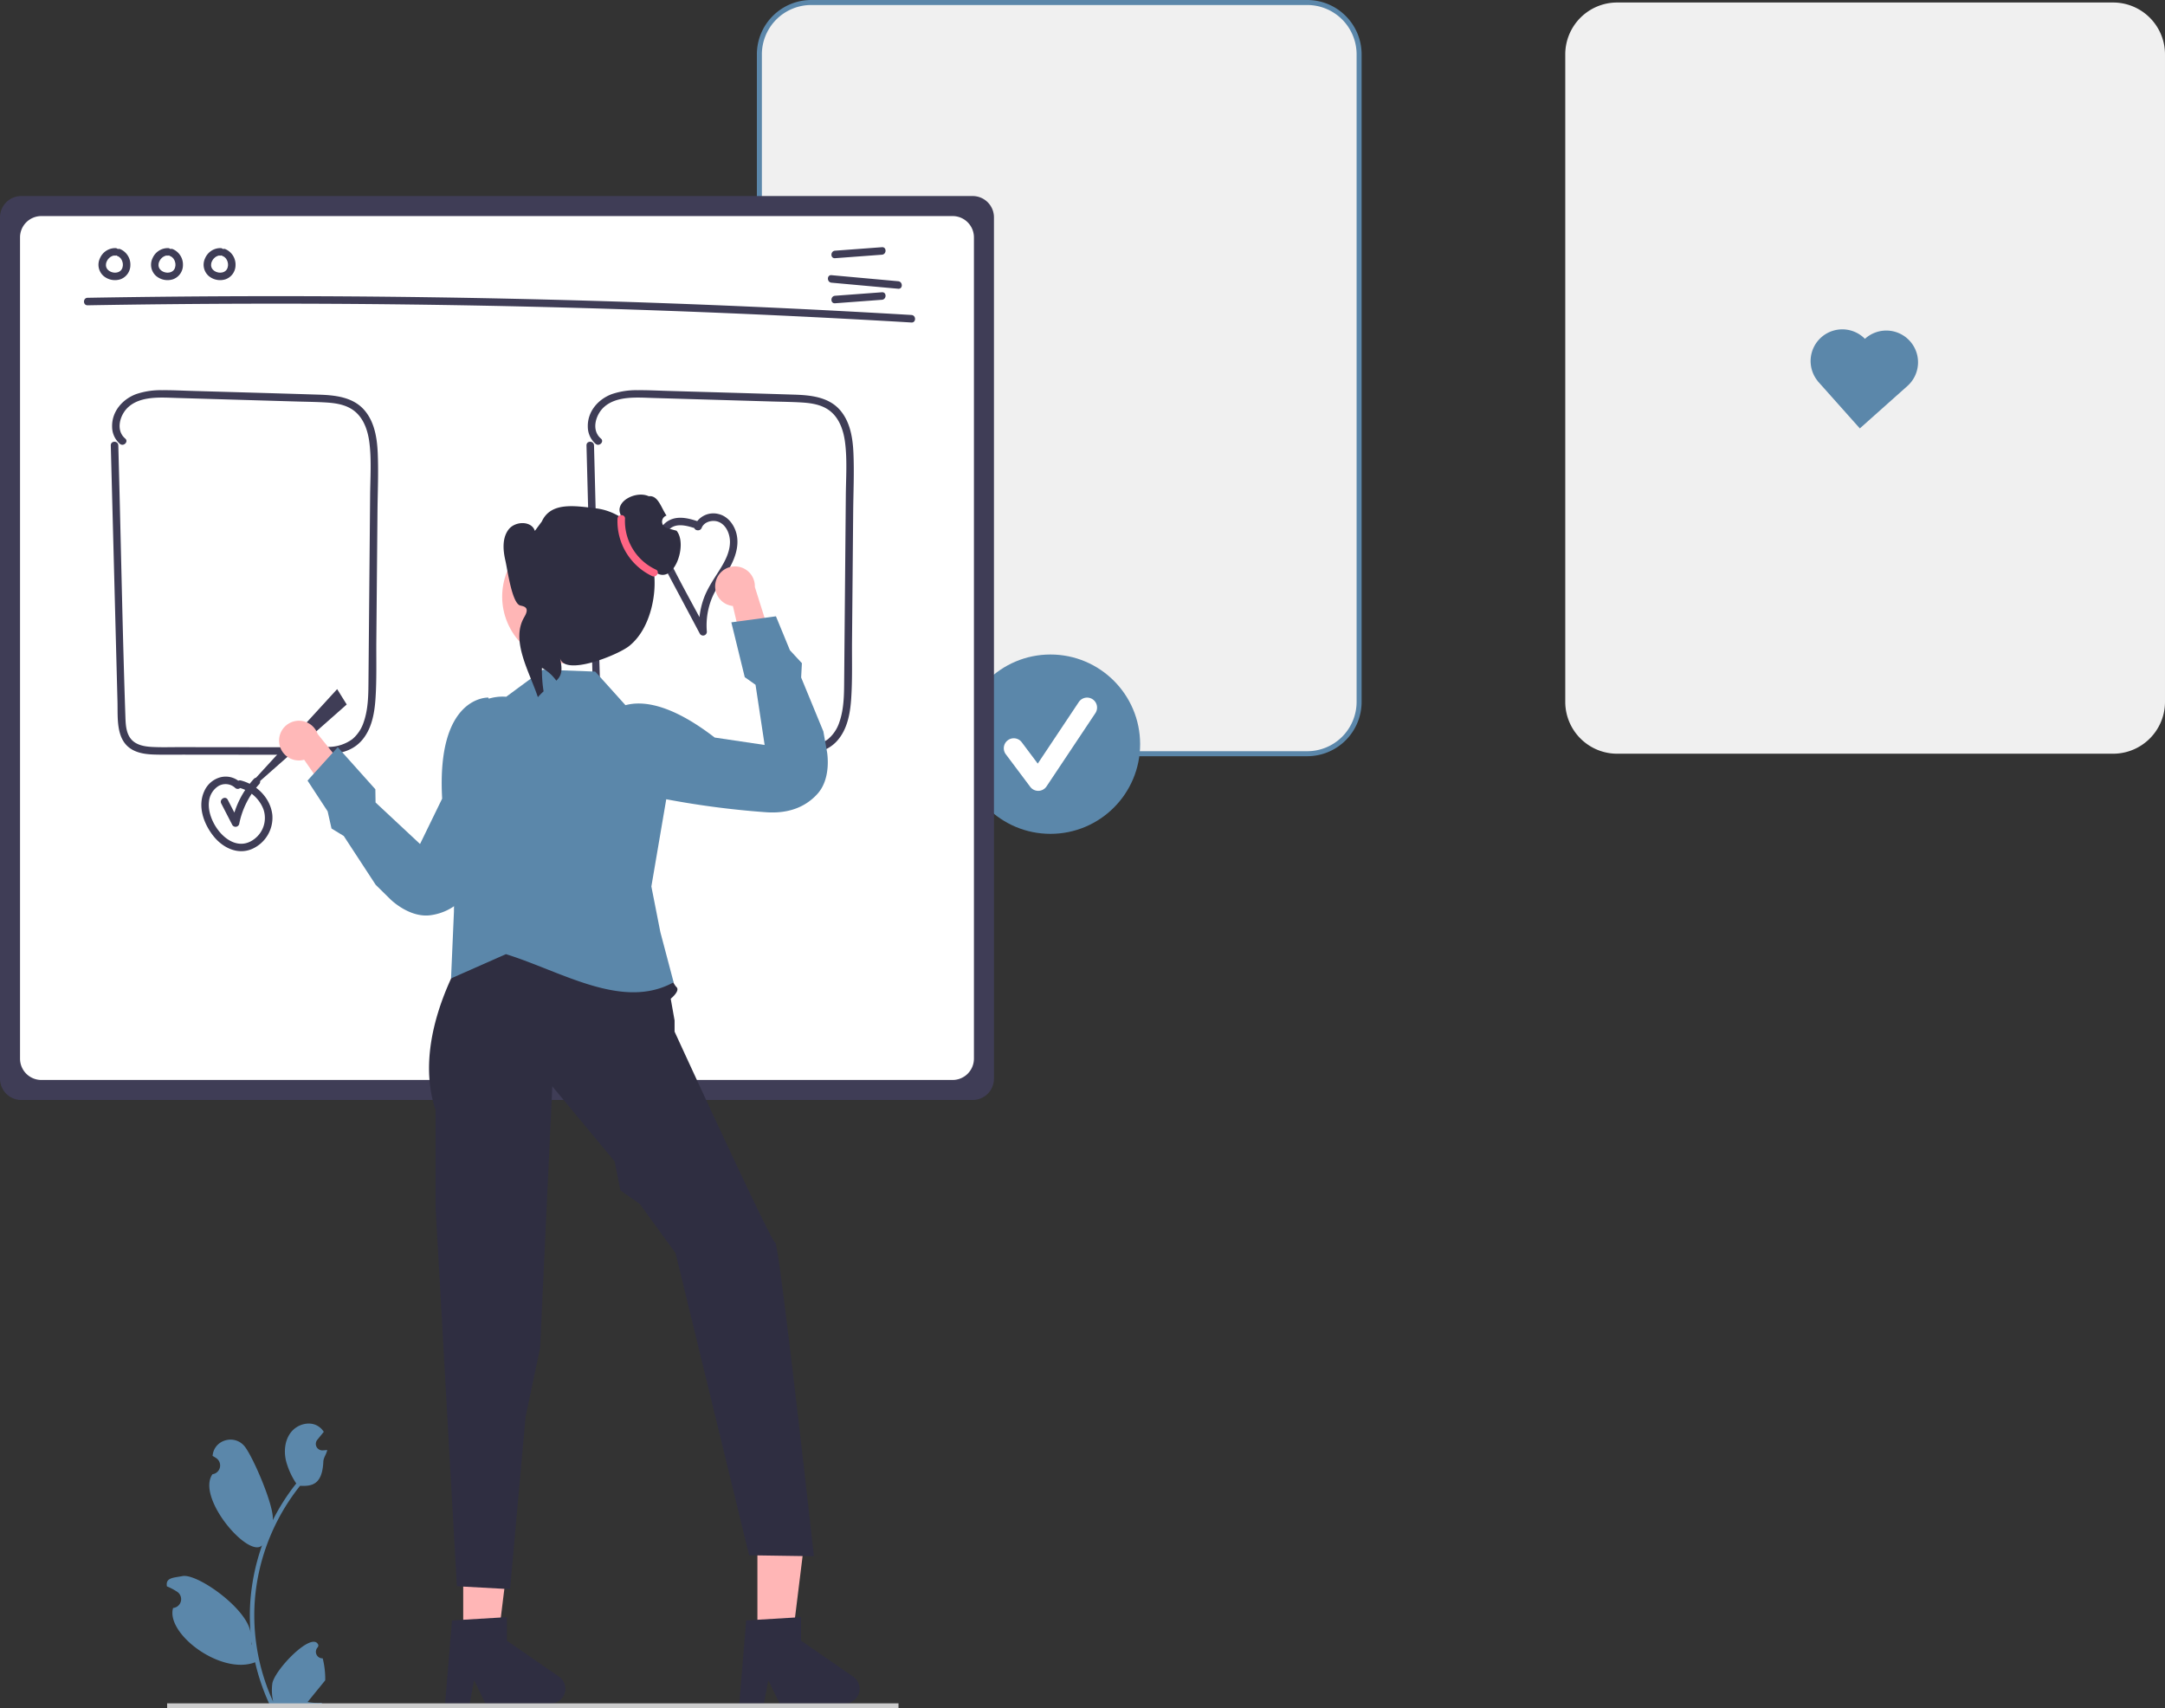 <svg xmlns="http://www.w3.org/2000/svg" width="864.731" height="682.242" data-name="Layer 1"><rect width="100%" height="100%" fill="#333333" stroke="none"/><path fill="#f0f0f0" d="M522.143 301H324.01a20.73 20.73 0 0 1-20.706-20.706V21.705A20.73 20.73 0 0 1 324.01 1h198.133a20.73 20.73 0 0 1 20.706 20.705v258.589A20.73 20.73 0 0 1 522.143 301z"/><path fill="#5b87aa" d="M522.143 302H324.01a21.73 21.73 0 0 1-21.706-21.706V21.706A21.73 21.73 0 0 1 324.01 0h198.133a21.73 21.73 0 0 1 21.706 21.706v258.587A21.73 21.73 0 0 1 522.143 302zM324.01 2a19.728 19.728 0 0 0-19.706 19.706v258.587A19.728 19.728 0 0 0 324.01 300h198.133a19.728 19.728 0 0 0 19.706-19.706V21.706A19.728 19.728 0 0 0 522.143 2z"/><path fill="#f0f0f0" d="M844.025 301H645.89a20.73 20.73 0 0 1-20.705-20.706V21.705A20.73 20.73 0 0 1 645.89 1h198.134a20.73 20.73 0 0 1 20.706 20.705v258.589A20.73 20.73 0 0 1 844.025 301z"/><circle cx="419.571" cy="297.192" r="35.811" fill="#5b87aa"/><path fill="#fff" d="M414.685 315.83a3.982 3.982 0 0 1-3.186-1.594l-9.77-13.026a3.983 3.983 0 1 1 6.374-4.78l6.391 8.521 16.417-24.624a3.984 3.984 0 0 1 6.629 4.42L418 314.056a3.985 3.985 0 0 1-3.204 1.773 6.29 6.29 0 0 1-.11.001z"/><path fill="#3f3d56" d="M388.5 439.29H8.5a8.51 8.51 0 0 1-8.5-8.5v-344a8.51 8.51 0 0 1 8.5-8.5h380a8.51 8.51 0 0 1 8.5 8.5v344a8.51 8.51 0 0 1-8.5 8.5z"/><path fill="#fff" d="M380.5 431.29h-364a8.51 8.51 0 0 1-8.5-8.5v-328a8.51 8.51 0 0 1 8.5-8.5h364a8.51 8.51 0 0 1 8.5 8.5v328a8.51 8.51 0 0 1-8.5 8.5z"/><path fill="#3f3d56" d="M34.994 121.925q64.256-1.117 128.525-.321 64.26.8 128.478 3.524 36.035 1.528 72.041 3.661c1.928.115 1.922-2.886 0-3q-64.153-3.796-128.4-5.68-64.238-1.88-128.513-1.838-36.068.024-72.131.654c-1.929.033-1.935 3.033 0 3zm298.536-18.811 18.73-1.394c1.914-.143 1.93-3.144 0-3l-18.73 1.394c-1.914.142-1.93 3.144 0 3zm0 18 18.73-1.394c1.914-.143 1.93-3.144 0-3l-18.73 1.394c-1.914.142-1.93 3.144 0 3zm-1.41-8.22 26.632 2.42c1.922.174 1.91-2.827 0-3l-26.632-2.42c-1.922-.175-1.91 2.826 0 3zM46.08 99.08a6.636 6.636 0 0 0-6.134 4.005 5.974 5.974 0 0 0 1.375 7.096 7.102 7.102 0 0 0 6.729 1.367 6.003 6.003 0 0 0 4.023-5.643 6.707 6.707 0 0 0-4.179-6.469 1.506 1.506 0 0 0-1.845 1.048 1.543 1.543 0 0 0 1.048 1.845c.261.101-.239-.129.005.004.1.055.203.105.301.163.084.05.164.104.246.157.28.183-.137-.134.042.03.155.143.31.282.45.439.053.06.262.225.1.11-.124-.09-.048-.069 0 .002.036.054.075.107.11.16a5.346 5.346 0 0 1 .32.551c.021.044.041.089.064.133.042.081.103.103.004 0-.095-.097-.034-.09 0 .003.022.062.046.124.067.186a5.78 5.78 0 0 1 .177.617c.022.097.04.194.059.29.067.345-.01-.213.006.043.014.213.03.425.026.639q-.003.147-.013.294l-.012.146c-.016.236-.016-.086.017-.108a2.77 2.77 0 0 0-.136.617c-.027.094-.059.185-.089.277-.104.322.098-.175-.013.045a5.483 5.483 0 0 1-.306.55c-.05.074-.233.241-.083.125.164-.127-.085.091-.139.147q-.102.108-.212.209a1.702 1.702 0 0 1-.15.13c-.009-.006.251-.175.111-.085-.178.113-.347.235-.535.334-.021.012-.262.123-.26.127-.01-.04.308-.113.09-.042-.047.015-.092.033-.138.048a4.9 4.9 0 0 1-.61.163c-.046.01-.096.014-.143.026-.155.04.148-.024.157-.018a1.308 1.308 0 0 0-.341.03 5.581 5.581 0 0 1-.639 0c-.05-.003-.098-.008-.148-.01-.114-.007-.198-.09-.046 0 .118.069.108.018.004 0-.049-.01-.098-.017-.146-.027a5.824 5.824 0 0 1-.624-.152c-.11-.034-.219-.073-.327-.111a.87.87 0 0 1-.138-.053c-.001-.013.28.134.132.054-.188-.1-.381-.186-.564-.296-.098-.059-.192-.123-.287-.186a.923.923 0 0 1-.119-.085c.004-.013.233.2.113.085-.153-.145-.316-.275-.46-.43l-.097-.107-.032-.037q-.122-.149-.004.002c.08.023.076.11 0-.003l-.082-.12a3.134 3.134 0 0 1-.31-.554c.007-.005.13.361.036.085-.018-.053-.038-.104-.055-.156q-.052-.156-.091-.316c-.026-.105-.04-.213-.065-.318-.045-.177.025.14.017.131-.025-.024-.014-.178-.016-.214-.012-.236.015-.464.02-.698.002-.181-.016.141-.02.132a.508.508 0 0 1 .029-.16c.027-.123.052-.246.085-.368q.058-.21.132-.414c.018-.051.041-.101.058-.153.063-.188-.125.228-.021.058.143-.234.249-.487.4-.718.036-.054.255-.36.139-.205-.116.153.118-.137.163-.187.184-.205.4-.373.59-.569.113-.116-.078.057-.09.065.06-.042.117-.086.177-.127q.156-.107.32-.203c.123-.073.262-.126.382-.203.14-.09-.108.04-.113.043a1.116 1.116 0 0 1 .201-.077c.117-.041.622-.259.728-.19-.005-.004-.384.03-.078.01.073-.005.145-.012.217-.015.147-.006.293-.002.44.005a1.51 1.51 0 0 0 1.5-1.5 1.533 1.533 0 0 0-1.5-1.5zm21 0a6.636 6.636 0 0 0-6.134 4.005 5.974 5.974 0 0 0 1.375 7.096 7.102 7.102 0 0 0 6.729 1.367 6.003 6.003 0 0 0 4.023-5.643 6.707 6.707 0 0 0-4.179-6.469 1.506 1.506 0 0 0-1.845 1.048 1.543 1.543 0 0 0 1.048 1.845c.261.101-.239-.129.005.004.1.055.203.105.301.163.084.05.164.104.246.157.28.183-.137-.134.042.03.155.143.31.282.45.439.053.06.262.225.1.11-.124-.09-.048-.069 0 .002.036.054.075.107.11.16a5.346 5.346 0 0 1 .32.551c.021.044.041.089.064.133.042.081.103.103.004 0-.095-.097-.034-.09 0 .003.022.062.046.124.067.186a5.78 5.78 0 0 1 .177.617c.022.097.04.194.059.29.067.345-.01-.213.006.043.014.213.03.425.026.639q-.003.147-.013.294l-.012.146c-.016.236-.016-.086.017-.108a2.77 2.77 0 0 0-.136.617c-.027.094-.059.185-.089.277-.104.322.098-.175-.013.045a5.483 5.483 0 0 1-.306.55c-.05.074-.233.241-.083.125.164-.127-.085.091-.139.147q-.102.108-.212.209a1.702 1.702 0 0 1-.15.13c-.009-.006.252-.175.111-.085-.178.113-.347.235-.535.334-.021.012-.262.123-.26.127-.01-.04.308-.113.09-.042-.047.015-.092.033-.138.048a4.9 4.9 0 0 1-.61.163c-.046.01-.096.014-.143.026-.155.04.148-.024.157-.018a1.308 1.308 0 0 0-.341.03 5.581 5.581 0 0 1-.639 0c-.05-.003-.098-.008-.148-.01-.114-.007-.198-.09-.046 0 .118.069.108.018.004 0-.049-.01-.098-.017-.146-.027a5.824 5.824 0 0 1-.624-.152c-.11-.034-.219-.073-.327-.111a.87.87 0 0 1-.138-.053c-.001-.013.28.134.132.054-.188-.1-.381-.186-.564-.296-.098-.059-.192-.123-.287-.186a.923.923 0 0 1-.119-.085c.004-.013.233.2.113.085-.153-.145-.316-.275-.46-.43l-.097-.107-.032-.037q-.122-.149-.004.002c.08.023.076.11 0-.003l-.082-.12a3.134 3.134 0 0 1-.31-.554c.007-.005.13.361.036.085-.018-.053-.038-.104-.055-.156q-.052-.156-.091-.316c-.026-.105-.04-.213-.065-.318-.045-.177.025.14.017.131-.025-.024-.014-.178-.016-.214-.012-.236.015-.464.02-.698.002-.181-.016.141-.02.132a.508.508 0 0 1 .029-.16c.027-.123.052-.246.085-.368q.058-.21.132-.414c.018-.051.041-.101.058-.153.063-.188-.125.228-.021.058.143-.234.249-.487.4-.718.036-.054.255-.36.139-.205-.116.153.118-.137.163-.187.184-.205.4-.373.59-.569.113-.116-.078.057-.09.065.06-.042.117-.086.177-.127q.156-.107.32-.203c.123-.073.262-.126.382-.203.14-.09-.108.04-.113.043a1.116 1.116 0 0 1 .201-.077c.117-.041.622-.259.728-.19-.005-.004-.384.03-.078.01.073-.005.145-.012.217-.015.147-.006.293-.002.44.005a1.51 1.51 0 0 0 1.5-1.5 1.533 1.533 0 0 0-1.5-1.5zm21 0a6.636 6.636 0 0 0-6.134 4.005 5.974 5.974 0 0 0 1.375 7.096 7.102 7.102 0 0 0 6.729 1.367 6.003 6.003 0 0 0 4.023-5.643 6.707 6.707 0 0 0-4.179-6.469 1.506 1.506 0 0 0-1.845 1.048 1.543 1.543 0 0 0 1.048 1.845c.261.101-.239-.129.005.004.1.055.203.105.301.163.084.05.164.104.246.157.28.183-.137-.134.042.03.155.143.31.282.45.439.053.06.262.225.1.11-.124-.09-.048-.069 0 .002.036.054.075.107.11.16a5.346 5.346 0 0 1 .319.551c.022.044.042.089.065.133.042.081.103.103.004 0-.095-.097-.034-.09 0 .003.021.062.046.124.067.186a5.78 5.78 0 0 1 .177.617c.022.097.04.194.059.29.067.345-.01-.213.006.043.014.213.03.425.026.639q-.003.147-.013.294l-.012.146c-.016.236-.016-.086.017-.108a2.77 2.77 0 0 0-.136.617c-.027.094-.059.185-.089.277-.104.322.098-.175-.013.045a5.483 5.483 0 0 1-.306.55c-.05.074-.233.241-.083.125.164-.127-.085.091-.139.147q-.102.108-.212.209a1.702 1.702 0 0 1-.15.13c-.009-.006.251-.175.111-.085-.178.113-.347.235-.535.334-.021.012-.262.123-.26.127-.011-.04.308-.113.09-.042-.047.015-.092.033-.138.048a4.9 4.9 0 0 1-.61.163c-.046.01-.096.014-.143.026-.155.04.148-.024.157-.018a1.308 1.308 0 0 0-.341.03 5.581 5.581 0 0 1-.64 0c-.048-.003-.097-.008-.147-.01-.114-.007-.198-.09-.046 0 .118.069.108.018.004 0-.049-.01-.098-.017-.146-.027a5.824 5.824 0 0 1-.624-.152c-.11-.034-.219-.073-.327-.111a.87.87 0 0 1-.138-.053c-.001-.013.28.134.132.054-.188-.1-.382-.186-.564-.296-.098-.059-.192-.123-.287-.186a.923.923 0 0 1-.119-.085c.004-.013.233.2.113.085-.153-.145-.316-.275-.46-.43l-.097-.107-.032-.037q-.122-.149-.004.002c.08.023.076.11 0-.003l-.082-.12a3.134 3.134 0 0 1-.31-.554c.007-.005.13.361.036.085-.018-.053-.038-.104-.055-.156q-.052-.156-.091-.316c-.026-.105-.04-.213-.065-.318-.045-.177.025.14.017.131-.025-.024-.014-.178-.016-.214-.012-.236.015-.464.02-.698.002-.181-.016.141-.02.132a.508.508 0 0 1 .029-.16c.027-.123.052-.246.085-.368q.058-.21.132-.414c.018-.051.041-.101.058-.153.063-.188-.125.228-.021.058.143-.234.249-.487.4-.718.036-.054.255-.36.139-.205-.116.153.118-.137.163-.187.184-.205.4-.373.59-.569.113-.116-.078.057-.09.065.06-.042.117-.086.177-.127q.156-.107.32-.203c.123-.073.262-.126.382-.203.14-.09-.108.04-.113.043a1.116 1.116 0 0 1 .201-.077c.117-.041.622-.259.728-.19-.005-.004-.384.03-.078.01.073-.005.145-.012.217-.015.147-.006.293-.002.44.005a1.51 1.51 0 0 0 1.5-1.5 1.533 1.533 0 0 0-1.5-1.5zm-43.827 78.782 1.338 51.204 1.337 51.205c.17 6.46-.744 15.273 5.81 19.058 2.734 1.579 6.003 1.925 9.1 2.01 4.114.115 8.24.03 12.355.035l51.25.055c6.733.007 14.13-.19 18.954-5.613 4.027-4.527 5.168-10.803 5.572-16.66.533-7.729.277-15.554.346-23.298l.23-25.734.23-25.733c.07-7.818.44-15.7.097-23.512-.262-5.961-1.27-12.327-5.266-17.011-4.553-5.337-11.752-6.057-18.318-6.267-16.98-.544-33.965-1.003-50.948-1.504-3.906-.115-7.825-.325-11.734-.273a30.363 30.363 0 0 0-10.236 1.568c-5.49 2.055-9.78 6.987-9.589 13.102a9.099 9.099 0 0 0 3.103 6.756c1.465 1.24 3.598-.872 2.121-2.121-4.002-3.386-2.064-9.73 1.435-12.735 5.069-4.354 13.016-3.647 19.197-3.465l48.108 1.419c3.73.11 7.472.147 11.199.366 3.326.196 6.8.628 9.778 2.23 5.149 2.77 7.158 8.454 7.835 13.95.85 6.917.338 14.054.276 21l-.219 24.485-.433 48.47c-.053 5.895.038 11.98-1.945 17.616a14.869 14.869 0 0 1-4.51 6.723 16.23 16.23 0 0 1-9.029 3.087c-3.651.295-7.344.152-11.004.148l-12.5-.013-24-.025-12.5-.014c-3.653-.004-7.332.124-10.98-.076-2.8-.154-5.924-.638-7.987-2.721-2.31-2.333-2.525-5.936-2.631-9.03-1.105-32.22-1.687-64.466-2.529-96.693l-.313-11.99c-.05-1.926-3.05-1.934-3 0zm190 0 1.338 51.204 1.337 51.205c.17 6.46-.744 15.273 5.81 19.058 2.734 1.579 6.003 1.925 9.1 2.01 4.114.115 8.24.03 12.355.035l51.25.055c6.733.007 14.13-.19 18.954-5.613 4.027-4.527 5.168-10.803 5.572-16.66.533-7.729.277-15.554.346-23.298l.23-25.734.23-25.733c.07-7.818.44-15.7.097-23.512-.262-5.961-1.27-12.327-5.266-17.011-4.553-5.337-11.752-6.057-18.318-6.267-16.98-.544-33.965-1.003-50.948-1.504-3.906-.115-7.825-.325-11.734-.273a30.363 30.363 0 0 0-10.236 1.568c-5.49 2.055-9.78 6.987-9.589 13.102a9.099 9.099 0 0 0 3.103 6.756c1.465 1.24 3.598-.872 2.121-2.121-4.002-3.386-2.064-9.73 1.435-12.735 5.069-4.354 13.016-3.647 19.197-3.465l48.108 1.419c3.73.11 7.472.147 11.199.366 3.326.196 6.8.628 9.778 2.23 5.149 2.77 7.158 8.454 7.835 13.95.85 6.917.338 14.054.276 21l-.219 24.485-.433 48.47c-.053 5.895.038 11.98-1.945 17.616a14.869 14.869 0 0 1-4.51 6.723 16.23 16.23 0 0 1-9.029 3.087c-3.651.295-7.344.152-11.004.148l-12.5-.013-24-.025-12.5-.014c-3.653-.004-7.332.124-10.98-.076-2.8-.154-5.924-.638-7.987-2.721-2.31-2.333-2.525-5.936-2.631-9.03-1.105-32.22-1.687-64.466-2.529-96.693l-.313-11.99c-.05-1.926-3.05-1.934-3 0zM96.036 312.514a8.486 8.486 0 0 0-8.044-2.093 9.809 9.809 0 0 0-6.363 5.464c-2.835 6.036-.295 13.072 3.62 18.001 3.64 4.58 9.552 7.599 15.312 5.194a13.632 13.632 0 0 0 8.218-13.625c-.726-6.702-6.173-12.13-12.569-13.767-1.871-.48-2.67 2.413-.797 2.892a14.044 14.044 0 0 1 9.834 8.694 10.523 10.523 0 0 1-3.628 11.77c-8.94 6.864-19.165-6.261-18.163-14.85a8.29 8.29 0 0 1 3.785-6.28 5.624 5.624 0 0 1 6.674.721 1.5 1.5 0 0 0 2.121-2.121z"/><path fill="#3f3d56" d="M279.312 208.399c-3.5-1.204-7.564-2.4-11.187-.988-3.417 1.331-5.3 4.591-5.67 8.13-.412 3.945 1.265 7.709 3.044 11.125 2.139 4.109 4.345 8.185 6.518 12.276l7.52 14.15a1.51 1.51 0 0 0 2.795-.758 28.94 28.94 0 0 1 2.192-13.904c1.923-4.43 5.065-8.173 7.299-12.433 2.056-3.922 3.426-8.422 2.337-12.843-.88-3.575-3.481-7.054-7.228-7.886a8.204 8.204 0 0 0-9.553 4.72c-.708 1.796 2.192 2.575 2.893.797.998-2.534 4.49-3.31 6.819-2.34 3.033 1.262 4.472 4.888 4.468 7.969-.005 4.213-2.163 8.062-4.353 11.522-2.211 3.495-4.536 6.874-6.006 10.77a31.427 31.427 0 0 0-1.868 13.628l2.795-.757c-4.882-9.188-10.033-18.283-14.642-27.611-1.773-3.587-3.367-8.425-.65-12.003 2.786-3.669 8.104-1.901 11.68-.671 1.83.63 2.615-2.268.797-2.893zM88.375 320.895l4.417 8.568a1.515 1.515 0 0 0 2.742-.359 33 33 0 0 1 7.97-15.904c1.3-1.423-.815-3.55-2.12-2.122a35.923 35.923 0 0 0-8.743 17.229l2.742-.358-4.418-8.568c-.885-1.717-3.474-.201-2.59 1.514z"/><path fill="#3f3d56" d="m138.482 281.342-34.904 30.828a1.025 1.025 0 0 1-1.434-1.46l32.52-35.508z"/><path fill="#ffb6b6" d="M185.013 656.522h13.718l6.529-52.914h-20.247v52.914z"/><path fill="#2f2e41" d="M177.772 680.29h9.838l1.756-9.287 4.498 9.288h26.093a5.865 5.865 0 0 0 3.333-10.692l-20.837-14.391v-9.39l-21.917 1.308z"/><path fill="#ffb6b6" d="M302.519 656.522h13.718l6.529-52.914h-20.247v52.914z"/><path fill="#2f2e41" d="M295.278 680.29h9.838l1.756-9.287 4.498 9.288h26.093a5.865 5.865 0 0 0 3.332-10.692l-20.837-14.391v-9.39l-21.916 1.308zM262.87 376.045l-69.576-7.73s-30.923 40.2-19.327 74.987v38.739l8.504 151.435 21.26 1.16 6.184-68.803 5.798-27.444 4.883-104.558 24.88 29.957 2.319 11.596 7.73 5.412 14.302 19.652 29.377 120.66 25.888.386s-13.906-125.237-15.452-125.237-40.2-84.264-40.2-84.264v-4.459l-1.545-8.683s3.865-3.092 2.319-4.638-3.093-6.185-3.093-6.185z"/><path fill="#5b87aa" d="m237.745 268.203 13.915 15.461 19.327 6.958-10.823 63.391 3.59 18.229 5.3 20.038c-20.424 11.298-44.685-4.305-66.973-11.235l-21.93 9.689 1.16-26.671.595-67.198a18.834 18.834 0 0 1 20.278-18.612l14.688-10.823z"/><path fill="#ffb8b8" d="M111.513 296.56a7.882 7.882 0 0 0 9.963 6.841l15.954 23.024 5.423-13.508-15.98-19.792a7.925 7.925 0 0 0-15.36 3.435z"/><path fill="#5b87aa" d="M195.043 278.583s-20.765-.92-18.44 40.346l-8.833 18.128-17.768-16.582-.08-5.278-15.026-16.795-12.061 13.333 8.028 12.275 1.548 6.855 4.89 2.986 12.757 19.506 5.902 5.808s7.486 7.46 15.954 6.337a21.752 21.752 0 0 0 6.516-1.917c4.029-1.917 8.008-5.355 11.354-11.175a348.802 348.802 0 0 0 18.826-37.219z"/><path fill="#ffb8b8" d="M285.947 231.994a7.882 7.882 0 0 0 6.774 10.01l6.435 27.26 9.986-10.59-7.642-24.263a7.925 7.925 0 0 0-15.553-2.417z"/><path fill="#5b87aa" d="M241.755 286.947s10.98-17.649 43.705 7.598l19.947 2.961-3.634-24.03-4.308-3.05-5.36-21.888 17.817-2.412 5.586 13.561 4.78 5.152-.3 5.722 8.877 21.55 1.455 8.152s1.922 10.393-3.792 16.742a21.752 21.752 0 0 1-5.265 4.292c-3.859 2.239-8.945 3.578-15.637 3.048a348.802 348.802 0 0 1-41.343-5.511z"/><circle cx="400.854" cy="342.132" r="26.778" fill="#ffb6b6" transform="rotate(-28.663 110.823 629.737)"/><path fill="#2f2e41" d="M262.594 229.022c-.08.03-.15.06-.23.09a3.75 3.75 0 0 1-.47.17 12.933 12.933 0 0 1-3.17.72 12.684 12.684 0 0 1-1.39.07 13.083 13.083 0 0 1-1.78-.12 12.591 12.591 0 0 1-1.94-.4 9.239 9.239 0 0 1-.89-.29 13.64 13.64 0 0 1-8.42-8.77v-.01a5.905 5.905 0 0 1-.17-.6 13.538 13.538 0 0 1-.44-3.45v-.02a13.538 13.538 0 0 1 2.55-7.91c1-1.41 2.151-1.644 1.51-3.26-2.047-5.158 6.39-9.348 11.36-7.07a4.87 4.87 0 0 1 .54-.02c3.35 0 4.58 4.95 6.57 7.74l-.058.018a2.57 2.57 0 0 0 .02 4.864q1.993.654 4.028 1.158c4.463 5.298-.708 20.752-7.62 17.09z"/><path fill="#2f2e41" d="M260.094 243.192c-1.49 5.63-4.23 11.12-8.76 14.77-4.54 3.65-25.87 12.27-27.65 4.84 1.19 5.19.46 7.17-1.48 9.02-.33-.45-.68-.88-1.04-1.3a16.87 16.87 0 0 0-4.7-3.79 54.227 54.227 0 0 0 .65 9.36 31.64 31.64 0 0 0-2.28 2.32c-3.42-10.28-10.943-22.602-5.45-31.94 2.18-3.707.37-4.22-1.55-4.65-3.355-.752-5.17-14.53-5.96-17.88-.98-4.2-1.36-9.03 1.25-12.47s9.19-3.57 10.51.54l2.78-3.76c3.6-7.87 13.1-6.27 21.69-5.23 8.59 1.03 16.16 7.09 20.01 14.84 3.84 7.75 4.19 16.96 1.98 25.33z"/><path fill="#ff6584" d="M246.639 207.166a24.257 24.257 0 0 0 13.817 22.897c1.744.796 3.27-1.789 1.514-2.59a21.34 21.34 0 0 1-12.331-20.307c.105-1.929-2.896-1.923-3 0z"/><path fill="#5b87aa" d="M128.897 662.266a2.606 2.606 0 0 1-1.888-4.516l.178-.71-.07-.17c-2.4-5.72-17.707 10.225-18.368 15.6a20.7 20.7 0 0 0 .363 7.12 82.992 82.992 0 0 1-7.55-34.47 80.103 80.103 0 0 1 .497-8.936q.412-3.648 1.143-7.245a83.953 83.953 0 0 1 16.648-35.582c4.739.265 8.892-.457 9.293-9.64.07-1.634 1.283-3.048 1.55-4.658-.453.06-.913.097-1.365.126l-.43.023-.053.002a2.582 2.582 0 0 1-2.12-4.206l.586-.72c.296-.371.6-.735.897-1.106a1.285 1.285 0 0 0 .097-.11c.34-.424.682-.839 1.023-1.262a7.465 7.465 0 0 0-2.447-2.365c-3.42-2.003-8.136-.616-10.605 2.477-2.477 3.092-2.944 7.43-2.084 11.294a29.916 29.916 0 0 0 4.138 9.226c-.185.237-.378.467-.564.704a84.496 84.496 0 0 0-8.819 13.972c.7-5.473-7.866-25.236-11.18-29.422-3.98-5.028-12.14-2.834-12.84 3.54l-.02.186q.738.416 1.445.884a3.534 3.534 0 0 1-1.425 6.431l-.073.011c-6.587 9.406 14.53 33.885 19.816 28.389a86.245 86.245 0 0 0-4.643 21.847 81.8 81.8 0 0 0 .06 13.208l-.022-.156c-1.175-9.57-21.323-23.798-27.206-22.613-3.39.683-6.728.528-6.214 3.947l.026.163a23.746 23.746 0 0 1 2.662 1.283q.738.417 1.445.884a3.534 3.534 0 0 1-1.425 6.432l-.072.011-.148.023c-2.999 10.317 19.237 26.967 32.756 21.669h.007a86.22 86.22 0 0 0 5.792 16.908h20.69c.075-.23.142-.467.208-.697a23.508 23.508 0 0 1-5.725-.34c1.535-1.884 3.07-3.783 4.605-5.667a1.285 1.285 0 0 0 .097-.11c.779-.965 1.565-1.922 2.343-2.886a34.434 34.434 0 0 0-1.008-8.773zm-23.693-46.609.01-.015-.01.03zm-4.583 41.314-.178-.4c.007-.29.007-.579 0-.875 0-.082-.015-.163-.015-.245.067.512.126 1.024.2 1.535z"/><path fill="#ccc" d="M66.754 680.242h292.118v2H66.754z"/><path fill="#5b87aa" d="m744.898 135.295-.024.021A12.658 12.658 0 0 0 726 152.144l-.024.022 16.87 18.922 18.923-16.87a12.676 12.676 0 1 0-16.87-18.923z"/></svg>